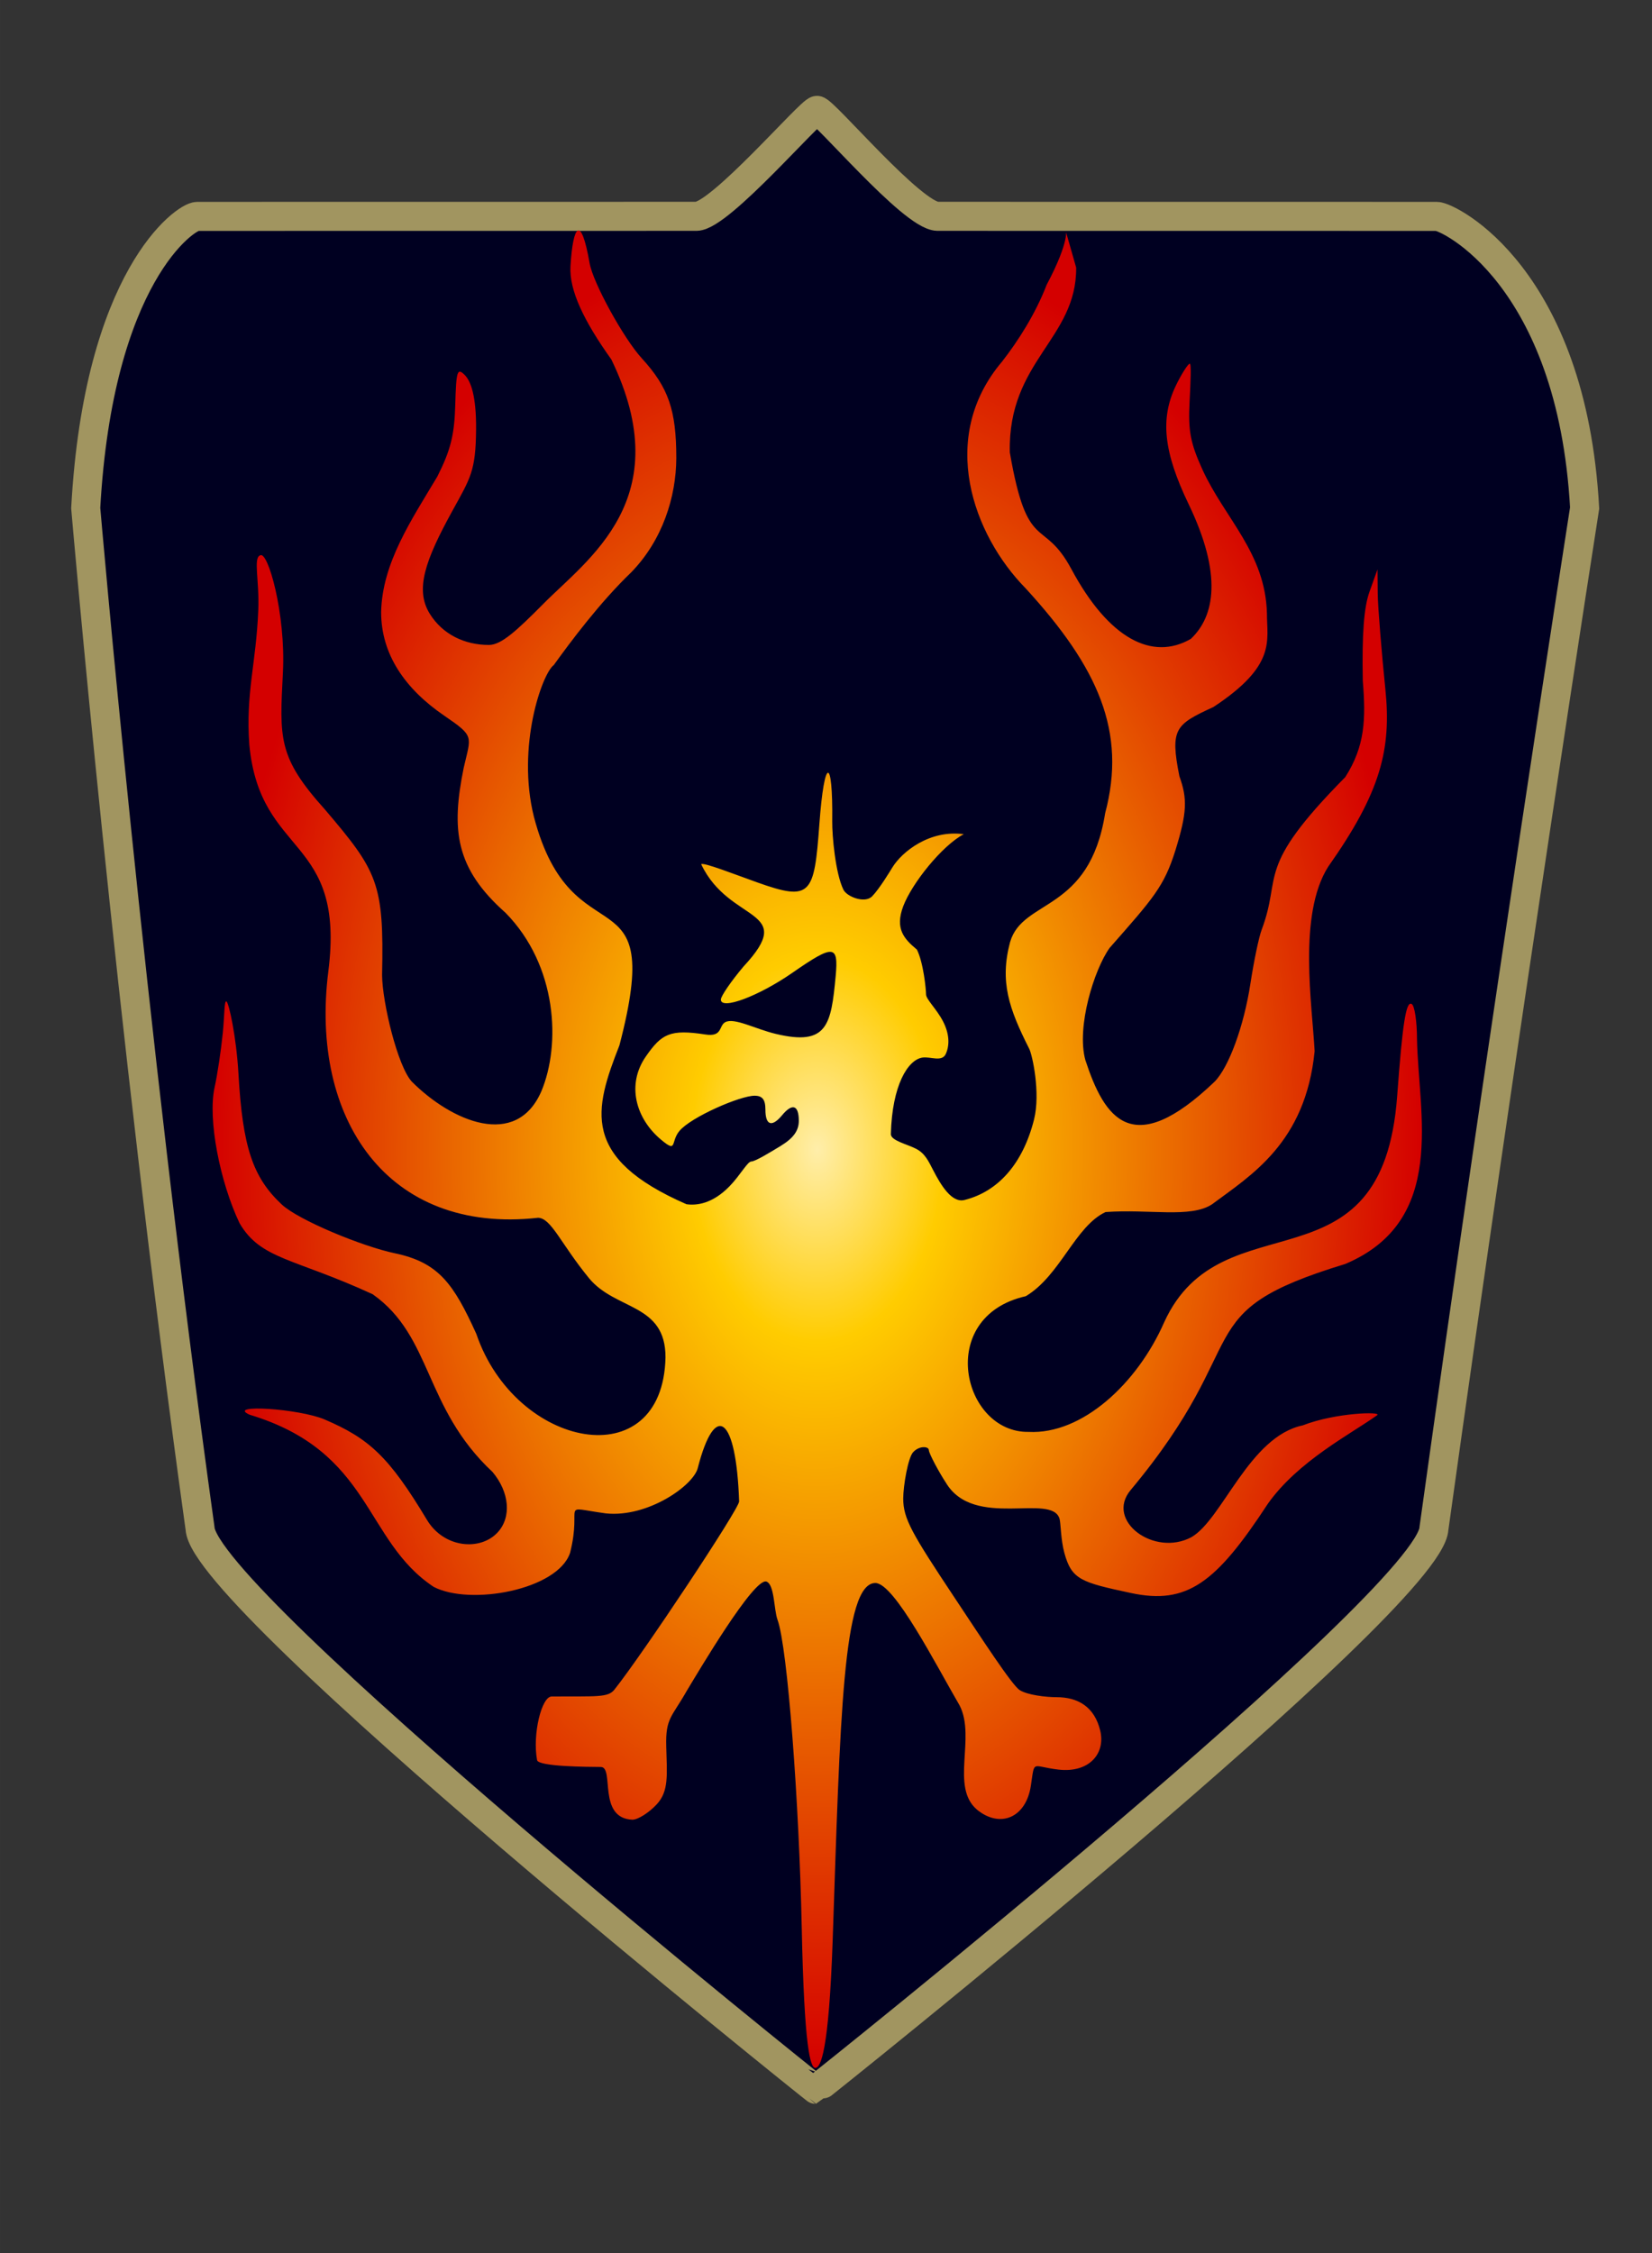 <?xml version="1.0" encoding="UTF-8" standalone="no"?> <svg xmlns:dc="http://purl.org/dc/elements/1.1/" xmlns:cc="http://creativecommons.org/ns#" xmlns:rdf="http://www.w3.org/1999/02/22-rdf-syntax-ns#" xmlns:svg="http://www.w3.org/2000/svg" xmlns="http://www.w3.org/2000/svg" xmlns:xlink="http://www.w3.org/1999/xlink" xmlns:sodipodi="http://sodipodi.sourceforge.net/DTD/sodipodi-0.dtd" xmlns:inkscape="http://www.inkscape.org/namespaces/inkscape" width="15.806in" height="21.556in" viewBox="0 0 1138 1552" id="svg2" version="1.1" inkscape:version="0.48.4 r9939" sodipodi:docname="Gulwings"><rect x="0" y="0" width="1138" height="1552" fill="#333333" stroke="none"/><defs id="defs7"><linearGradient id="linearGradient3807"><stop style="stop-color:#ffeeaa;stop-opacity:1" offset="0" id="stop3809"></stop><stop id="stop3815" offset="0.209" style="stop-color:#ffcc00;stop-opacity:1"></stop><stop style="stop-color:#d40000;stop-opacity:1" offset="1" id="stop3811"></stop></linearGradient><radialGradient inkscape:collect="always" xlink:href="#linearGradient3807" id="radialGradient3802" cx="562.972" cy="791.489" fx="562.972" fy="791.489" r="417.028" gradientTransform="matrix(1,0,0,1.519,0,-410.453)" gradientUnits="userSpaceOnUse"></radialGradient><linearGradient inkscape:collect="always" xlink:href="#linearGradient3807" id="linearGradient3819" x1="58.127" y1="547.87" x2="1206.129" y2="547.87" gradientUnits="userSpaceOnUse"></linearGradient></defs><path style="fill:#000021;stroke:#a19560;stroke-width:20;fill-opacity:1;stroke-opacity:1;stroke-miterlimit:4;stroke-dasharray:none" d="M 137.8,1052.67 C 89.26,703.46 59.05,349.93 59.05,349.93 c 8.78,-159.44 68.67,-200.86 76.75,-200.89 0,0 251.85,-0.03 321.1,-0.04 0,0 22.93,0 22.93,0 16.47,-0.5 78.29,-72.77 82.95,-72.98 4.66,-0.2 65.56,72.49 83.02,72.98 0,0 22.9,0 22.9,0 69.25,0.01 321.1,0.04 321.1,0.04 8.15,0.03 93.03,41.45 101.79,200.89 0,0 -55.25,353.52 -103.79,702.74 -2.03,48.77 -425.43,386.42 -425.82,386.42 -0.39,0.01 -422.15,-337.65 -424.18,-386.42 z" id="path3026"></path><path style="fill:url(#radialGradient3802);stroke:#000000;stroke-width:1;fill-opacity:1.0;opacity:1;stroke-opacity:0" d="m 720.98,196.2 c 16.7,-31.4 12.77,-38.47 13.55,-35.72 0,0 6.81,23.85 6.81,23.85 0.35,49.27 -47.06,64.13 -45.73,127.16 12.23,70.94 22.91,44.14 42.4,80.44 25.8,48.09 55.79,63.45 82.33,48.1 16.4,-15.52 21.95,-44.03 -1.57,-92.87 -17.18,-35.71 -19.68,-58.69 -8.84,-81.41 3.55,-7.46 8.45,-15.26 9.65,-15.26 1.19,-0.01 0.57,12.72 -0.12,26.2 -1.04,20.13 0.56,28.53 8.97,46.99 15.46,33.6 43.16,57.12 44.32,98.69 -0.05,19.1 6.76,35.84 -36.81,64.56 -26.2,12.1 -30.03,14.79 -23.51,47.67 5.56,15.47 5.4,24.86 -2.79,51.26 -7.81,24.79 -15.06,32.7 -45.28,67.04 -10.66,14.98 -22.95,54.36 -16.71,77.2 13.23,40.38 32.34,69.11 88.94,15.02 9.84,-9.83 20.27,-38.29 24.75,-67.49 2.4,-15.64 5.89,-32.39 7.77,-37.24 14.41,-38.25 -5.33,-41.48 57.6,-105.14 13.65,-21.43 14.21,-39.96 12.07,-66.29 -0.62,-32.28 0.77,-50.67 4.62,-61.42 0,0 5.5,-15.34 5.5,-15.34 0,0 0.17,16.83 0.17,16.83 0.1,9.26 2.83,42.12 5.25,65.56 4.26,41.41 -3.1,70.98 -39.41,122.42 -20.97,33.19 -10.92,95.64 -9.31,126.98 -6.27,63.28 -44.02,85.6 -70.69,105.5 -14.78,9.68 -43.19,3.13 -73.34,5.33 -21,9.82 -31.15,43.73 -54.93,57.95 -62.48,14.09 -43.68,94.18 1.9,93.46 36.91,1.94 74.93,-33.38 93.4,-75.47 39.88,-87.47 150.51,-17.07 160.53,-156.08 3.73,-50.41 6.13,-65.54 10.04,-63.13 1.97,1.22 3.6,12.04 3.61,24.05 0.85,51.08 21.29,125.17 -49.44,154.98 -111.07,33.85 -60.13,50.62 -147.87,155.78 -17.57,21.06 16.24,46.13 41.97,32.36 21.4,-12.46 39.77,-69.27 76.67,-76.99 22.54,-8.77 54.97,-9.66 51.22,-6.98 -18.09,12.93 -54.54,31.59 -75.32,61.03 -35.57,54.35 -55.52,69.77 -94.39,61.41 -34.2,-7.35 -40.74,-9.11 -45.8,-27.75 -2.43,-8.95 -2.45,-20.49 -3.26,-23.29 -5.26,-18.24 -58.94,7.53 -78.3,-24.91 -4.46,-6.73 -11.72,-20.08 -11.78,-22.55 -0.07,-2.48 -6.42,-3.18 -10.79,1.51 -3.5,3.75 -6.83,23.09 -6.83,31.95 0,13.89 5.95,24 35.46,68.42 18.85,28.37 39.36,59.96 44.7,63.46 5.35,3.5 18.4,4.93 25.49,4.93 14.67,0 26.16,6.57 30.09,23.2 3.66,15.49 -7.51,29.11 -28.81,26.67 -18.78,-2.16 -16.24,-7.26 -18.99,11.04 -3.33,22.15 -21.12,29.52 -36.96,16.7 -18.77,-15.66 -0.8,-49.7 -12.11,-71.86 -16.29,-27.96 -44.99,-84.38 -58.07,-84.39 -22.42,0 -24.22,93.35 -29.39,245.68 -2.65,78.08 -8.44,88.2 -11.92,88.28 -3.48,0.09 -7.69,-13.54 -9.41,-96.87 -1.77,-85.22 -9.73,-193.04 -16.72,-211.9 -2.48,-6.88 -2.01,-24.24 -7.6,-26.18 -8.58,-2.93 -47.12,62.48 -54.76,75.07 -10.35,18.33 -14.78,18.76 -14.26,38.29 0.53,19.94 1.91,31 -6.58,40.11 -5.4,5.8 -12.94,10.55 -16.75,10.55 -24.27,-1.07 -12.18,-36.17 -21.71,-36.32 -8.74,-0.07 -43.11,-0.18 -43.94,-4.74 -3.25,-17.75 3.07,-43.8 10.09,-43.82 31.14,-0.18 38.75,0.86 43.18,-4.7 19.57,-24.59 86.23,-124.99 85.92,-129.65 -1.98,-58.59 -16.5,-69.42 -28.44,-23.17 -2.73,12.01 -34.36,34.46 -63.36,31.42 -32.96,-4.48 -15.86,-7.66 -24.66,27.22 -8.54,25.42 -68.59,36.55 -93.95,23.39 -48.33,-32.07 -42.31,-93.12 -126.83,-118.58 -16.57,-7.5 34.22,-4.22 51.77,3.31 30.6,13.11 44.24,25.54 70.4,69.09 11.71,19.5 36.72,21.55 48.63,8.76 9.9,-10.62 8.15,-27.96 -3.44,-41.73 -47.55,-44.46 -41.21,-93.22 -82.57,-122.42 -54.32,-25.01 -76.97,-23.78 -91.67,-48.89 -13.52,-28.32 -22.07,-71.75 -17.21,-93.59 1.88,-8.44 4.42,-25.29 5.64,-37.45 1.23,-12.16 0.93,-22.72 2.56,-21.71 1.64,1.01 6.79,24.23 8.24,49.85 2.86,50.55 9.89,71.34 29.83,89.99 11.52,10.77 55.44,28.89 77.98,33.62 30.22,6.35 40.39,21.1 56.02,55.44 26.94,79.22 128.5,99.36 130.34,16.3 0.13,-37.51 -34.41,-32.23 -52.77,-54.71 -19.52,-23.9 -25.9,-41.18 -34.96,-41.5 -104.22,11.61 -157.22,-68.63 -144.57,-169.42 12.1,-94.37 -46.98,-78.07 -54.39,-156.43 -2.6,-35.62 4.66,-55.5 6.18,-92.81 0.81,-20.02 -3.52,-35.58 1.13,-37.52 5.37,-4.13 17.88,40.21 15.84,80.41 -2.3,45.62 -3.62,58.38 28.92,94.55 36.35,42.71 40.78,50.67 39.38,114.1 0.19,18.93 10.72,62.81 20.5,73.36 27.34,27.36 71.97,46.67 89.28,6.5 13.3,-31.83 11.19,-86.22 -24.72,-122.79 -34.75,-30.8 -37.52,-57.15 -28.82,-99.94 5.03,-22 7.74,-21.4 -13.35,-35.8 -27,-18.41 -43.54,-42.23 -43.54,-71.34 0.66,-33.86 21.01,-63.71 38.68,-93.35 9.19,-18.21 11.81,-28.65 12.38,-49.43 0.65,-23.43 1.37,-25.72 6.49,-20.61 4.23,4.23 8.05,14.43 7.86,37.59 -0.24,28.71 -3.86,33.38 -16.43,56.22 -18.7,33.98 -25.74,54.07 -15.52,70.61 8.9,14.39 24.21,21.56 40.79,21.56 8.46,0 19.01,-9.7 37.23,-28.05 30.55,-31.05 93.63,-72.56 47.11,-168.58 -18.84,-26.38 -29.15,-47.67 -28.15,-64.29 1.69,-28.3 7.19,-36.23 13.17,-2.05 2.41,13.72 23.61,52.07 35.89,65.47 18.42,20.12 23.83,35.71 23.83,68.75 -0.09,26.76 -9.48,56.56 -31.05,78.72 -21.66,20.8 -41.84,47.9 -53.35,63.87 -8.02,5.84 -25.73,56.15 -13.71,104.44 26.64,101.8 91.37,33.59 58.93,157.49 -17.29,44.11 -27.04,77.48 46.19,109.44 6.8,0.96 17.79,-0.15 29.7,-12.41 7.42,-7.65 12.33,-17.03 15.01,-17.04 2.67,0 13.35,-6.55 20.21,-10.73 8.74,-5.33 12.46,-10.48 12.46,-17.25 0,-10.89 -4.44,-12.4 -11.5,-3.89 -7.06,8.5 -11.51,7.01 -11.51,-3.83 0,-6.95 -2.06,-9.59 -7.47,-9.59 -9.97,0 -43.73,14.68 -51.73,24.23 -6.34,7.57 -1.23,15.68 -12.84,5.92 -17.37,-14.61 -23.72,-37.85 -10.37,-57.11 10.95,-15.79 16.73,-18.94 41.11,-15.21 11.9,1.82 9.1,-6.06 13.63,-8.48 6.21,-3.33 20.62,4.66 34.72,8.04 35.62,8.55 38.19,-6 41.35,-39.76 2.03,-21.78 -1.36,-22.05 -29.82,-2.3 -23.22,16.12 -49.27,25.87 -49.27,18.44 0,-2.33 7.01,-12.56 15.59,-22.74 37.73,-40.49 -9.57,-29.27 -29.15,-70.48 1.5,-1.5 22.92,6.91 38.49,12.47 37.28,13.32 39.38,8.62 42.93,-40.01 3.41,-46.84 9.38,-47.04 8.86,-1.97 -0.11,9.69 2.15,35.61 7.7,47.04 2.34,4.83 14.77,9.75 19.82,4.55 5.06,-5.2 12.58,-17.7 13.96,-19.94 6.63,-10.75 25.65,-26.02 49.14,-22.84 -14.97,7.9 -35.72,33.85 -41.68,49.57 -5.96,15.72 0.71,22.66 9.4,29.94 4.51,9.02 6.29,27.44 6.29,30.84 0,3.39 7.23,10.01 11.62,18.43 4.69,8.99 4.6,16.81 1.98,22.59 -2.63,5.78 -10.52,1.71 -16.02,2.5 -10.15,1.46 -20.95,19.16 -21.82,52.68 -0.12,4.48 11.22,6.97 17.36,10.14 6.15,3.18 8.49,8.37 11.85,14.86 5.2,10.07 12.68,22.6 21.45,20.43 23.48,-5.83 40.4,-25.34 47.97,-55.43 4.59,-18.24 -1.16,-44.71 -3.4,-48.9 -13.83,-27.4 -20.35,-45.97 -13.11,-73.3 8.72,-30.13 54.59,-20.02 65.49,-88.75 14.91,-56.03 -4.59,-100.18 -54.79,-154.95 -36.14,-36.76 -60.67,-103.78 -16.2,-156.16 10.99,-14.11 22.94,-32.73 30.69,-52.83" id="Copia de Marco nuevo"></path></svg> 